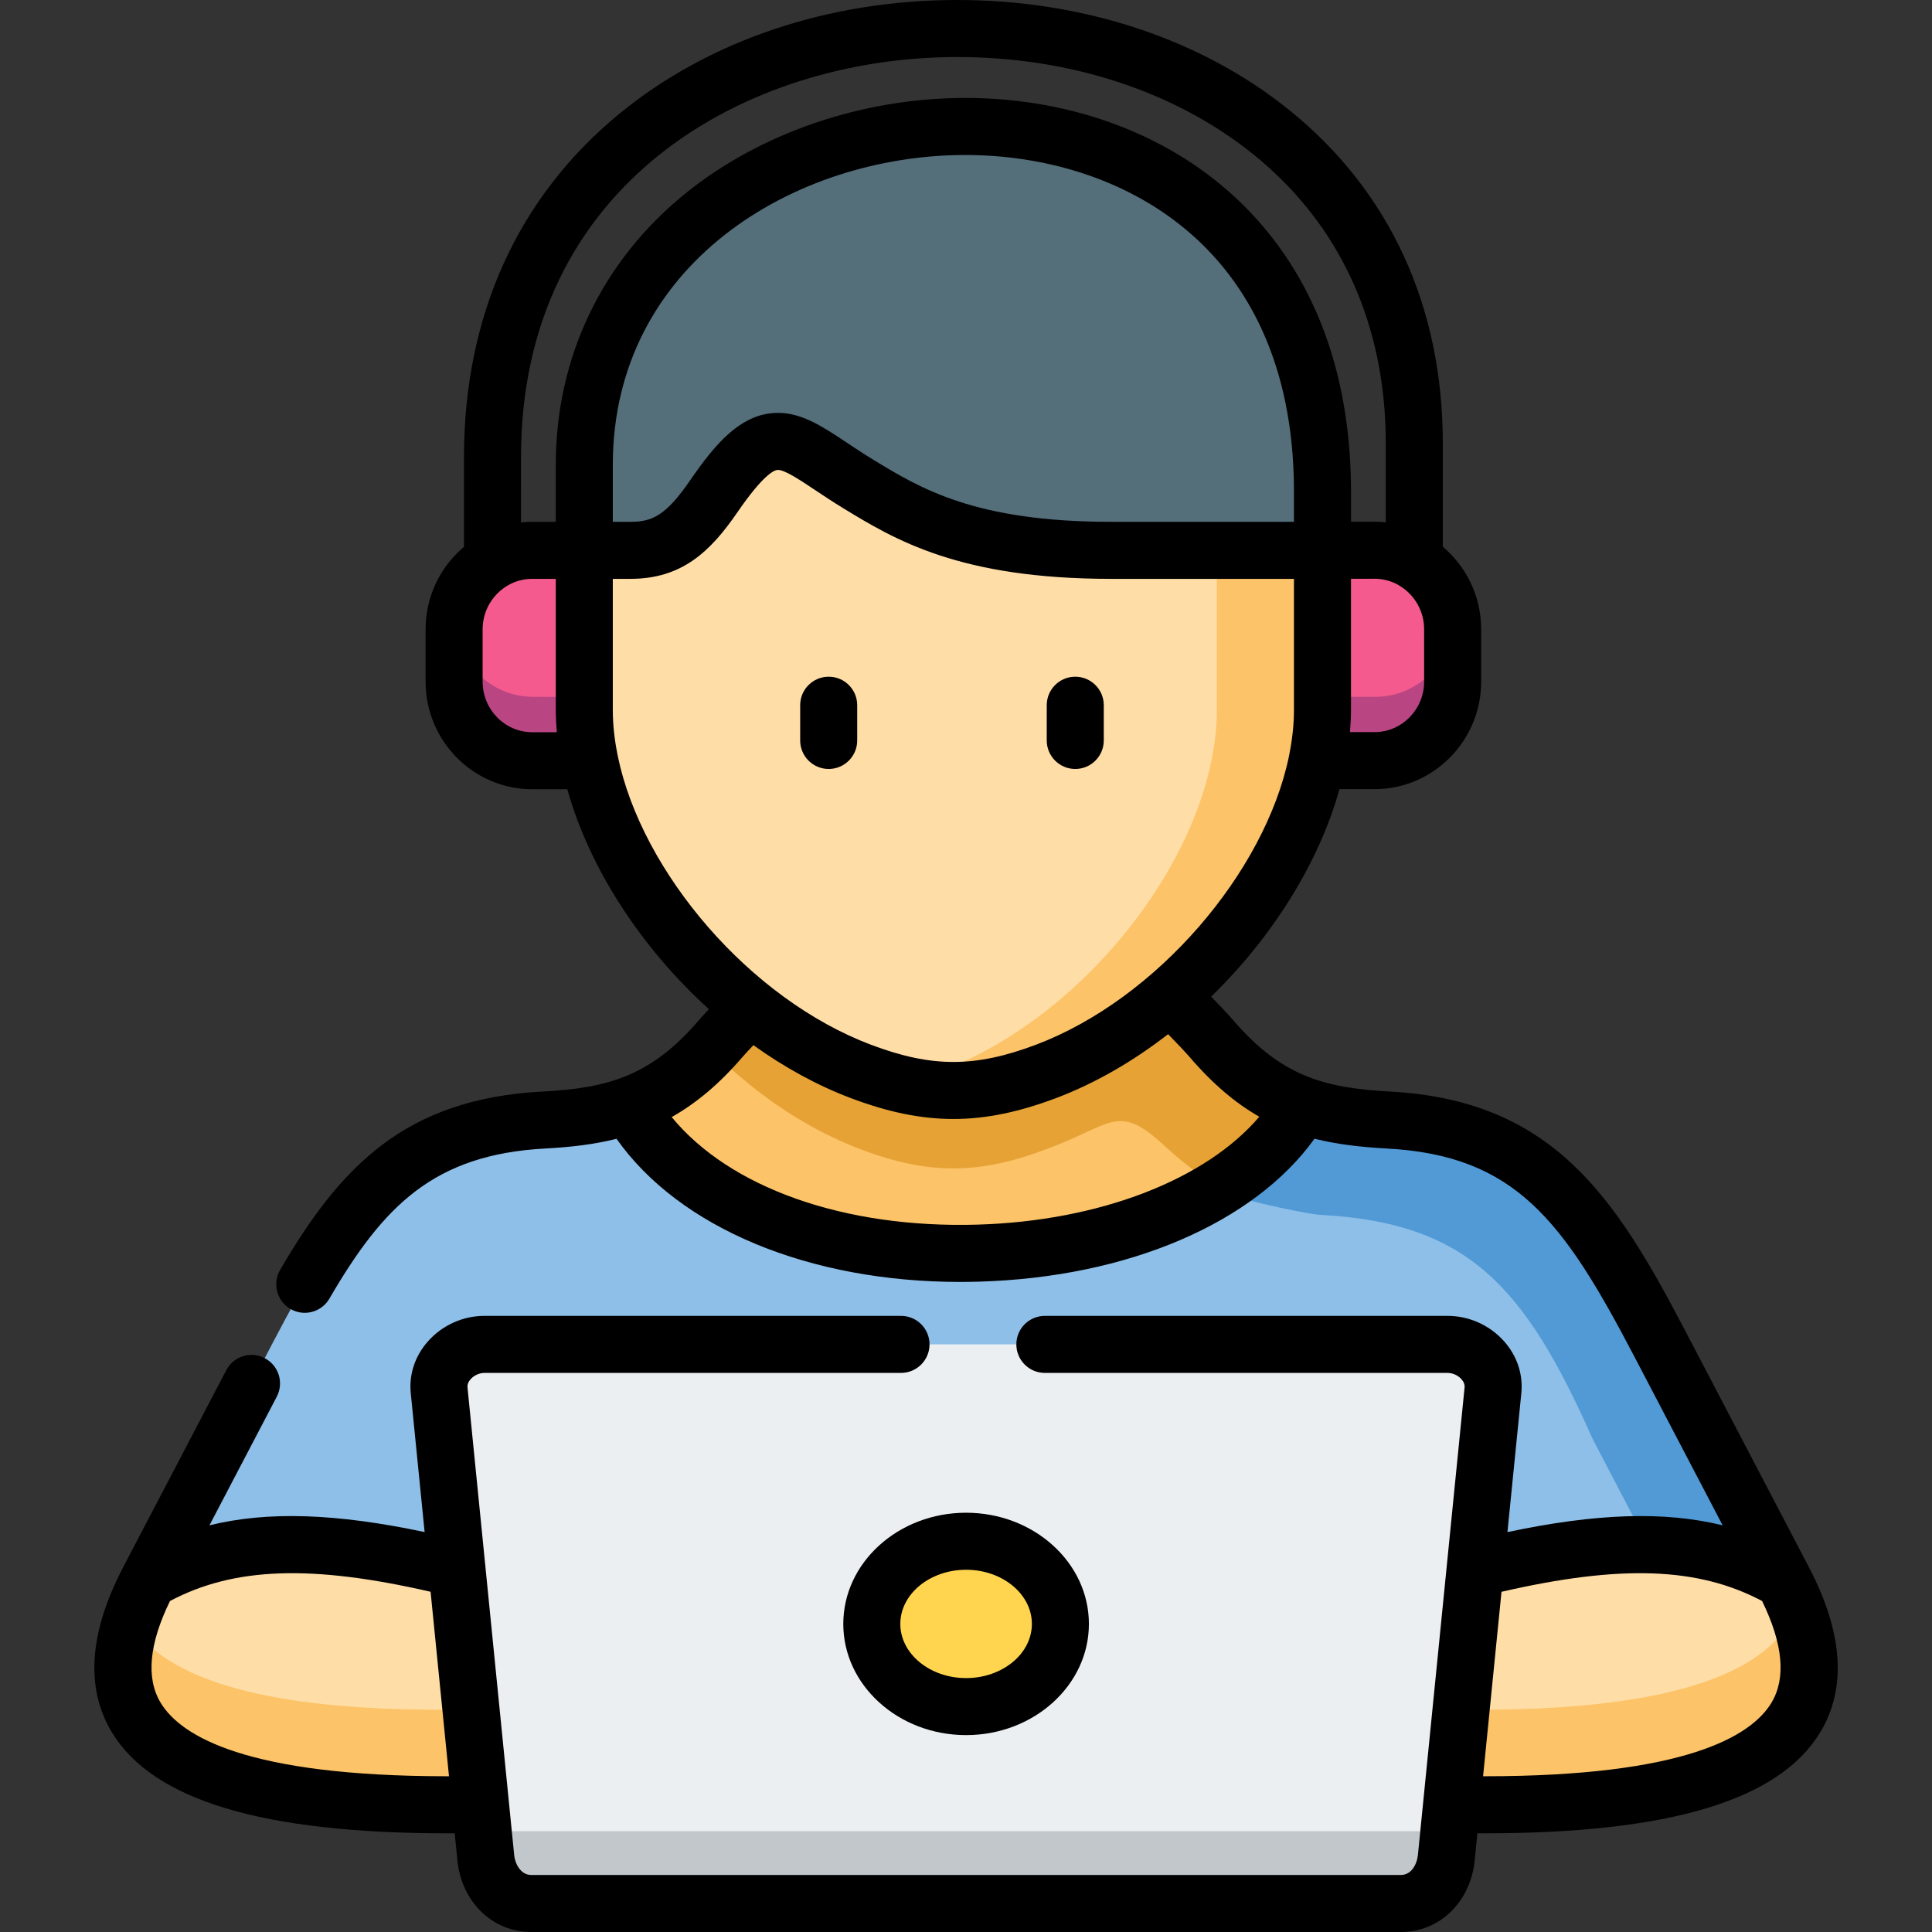 <svg height="512pt" viewBox="-25 0 512 512.003" width="512pt" xmlns="http://www.w3.org/2000/svg"><rect x="-25" y="0" width="512" height="512.003" fill="#333333" stroke="none"/><g fill-rule="evenodd"><path d="m365.938 415.734c36.953-9.137 61-8.875 81.734 3.062l-32.758-62.609c-18.621-35.637-33.27-57.289-71.996-59.371-8.738-.488-16.109-1.559-22.789-3.957l-176.723 2.891c-.602-.898-1.43-1.82-1.941-2.719-6.57 2.285-13.797 3.324-22.363 3.789-38.727 2.078-53.348 23.73-71.996 59.371l-32.758 62.605c20.734-11.938 44.781-12.195 81.766-3.062zm0 0" fill="#8ebfe8"/><path d="m163.168 176.195-33.328-30.348h-13.793c-3.855 0-7.453 1.066-10.539 2.918-6.082 3.672-10.164 10.379-10.164 18.039v13.844c0 11.504 9.309 20.957 20.703 20.957h15.223zm0 0" fill="#f55a8e"/><path d="m325.469 145.848-27.703 27.922 26.273 27.805h15.223c11.395 0 20.707-9.422 20.707-20.957v-13.844c0-7.633-4.086-14.336-10.168-18.008-3.086-1.879-6.684-2.949-10.539-2.949zm0 0" fill="#f55a8e"/><path d="m269.492 166.223h55.977v-36.707c-.77-135.969-195.629-117.789-195.629-6.301v43.039h12.227c9.539-.027 15.105-4.16 22.102-14.367 15.738-22.922 19.906-14.48 38.156-3.324 13.281 8.125 29.156 17.66 67.168 17.66zm0 0" fill="#546e7a"/><path d="m143.406 295.746c33.414 51.25 148.422 46.684 176.723-2.891-8.738-3.121-16.281-8.496-24.16-17.688-2.742-3.207-10.395-10.781-10.797-11.359l-50.062-15.582-61.23 18.703c-2.543 2.602-6.113 6.242-7.824 8.238-7.996 9.336-15.648 14.742-24.59 17.863.516.895 1.34 1.82 1.941 2.715zm0 0" fill="#fcc368"/><path d="m96.113 415.734c-36.984-9.137-61.031-8.875-81.766 3.062-24.73 47.289 21.879 59.488 79.195 59.488h8.797l35.898-38.215zm0 0" fill="#ffdda6"/><path d="m365.938 415.734-31.617 29.914 25.359 32.637h8.828c57.289 0 103.895-12.199 79.164-59.488-20.734-11.938-44.781-12.199-81.734-3.062zm0 0" fill="#ffdda6"/><path d="m325.469 145.848h-55.977c-38.012 0-53.887-9.57-67.168-17.664-18.25-11.184-22.418-19.625-38.156 3.324-6.996 10.203-12.562 14.34-22.102 14.34h-12.223v42.316c0 4.363.484 8.871 1.426 13.441 4.742 23.18 20.992 48.008 42.609 65.324 8.055 6.473 16.879 11.879 26.16 15.781 1.059.434 2.145.867 3.227 1.273 17.766 6.676 31.133 6.648 48.895-.031 11.852-4.48 23.074-11.531 33.016-20.145 19.734-17.086 34.383-40.41 38.867-62.234.941-4.566 1.426-9.047 1.426-13.414zm0 0" fill="#ffdda6"/><path d="m297.48 188.164c0 4.363-.484 8.844-1.43 13.41-3.91 19.164-15.707 39.457-31.871 55.699-2.254 2.258-4.566 4.453-6.996 6.535-9.938 8.613-21.16 15.668-33.016 20.145-3.656 1.359-7.137 2.457-10.508 3.297 12.992 3.121 24.359 2.023 38.496-3.297 11.852-4.477 23.074-11.531 33.016-20.145 19.734-17.082 34.383-40.41 38.867-62.234.941-4.566 1.426-9.047 1.426-13.41v-42.316h-27.984zm0 0" fill="#fcc368"/><path d="m295.426 274.562c-3.086-3.469-9.855-10.207-10.254-10.754-9.938 8.613-21.164 15.668-33.016 20.145-17.762 6.68-31.129 6.707-48.891.031-1.086-.406-2.172-.84-3.227-1.273-9.285-3.902-18.109-9.305-26.16-15.781-2.543 2.602-6.113 6.242-7.828 8.238-.914 1.043-1.797 2.051-2.684 3.008 3.312 3.32 6.828 6.473 10.512 9.422 8.051 6.473 16.875 11.879 26.16 15.754 1.055.461 2.141.895 3.227 1.301 17.762 6.676 31.129 6.648 48.891-.059 17.566-6.359 18.82-12.488 31.129-1.242 6.172 5.664 9.684 8.004 14.68 11.504 9.484-5.898 17.164-13.242 22.164-22-8.742-3.121-16.281-8.496-24.164-17.688-.168-.203-.398-.379-.656-.492zm0 0" fill="#e6a235"/><path d="m199.609 37.801c48.75-1.391 97.5 28.066 97.871 95.934v12.113h27.988v-16.332c-.457-81.023-69.855-107.297-125.859-91.715zm0 0" fill="#546e7a"/><path d="m102.34 478.285-2.512-25.176h-7.941c-38.152 0-71.566-5.406-82.336-22.98-11.906 37.949 31.559 48.156 83.992 48.156zm0 0" fill="#fcc368"/><path d="m362.195 453.105-2.512 25.176h8.824c54.148 0 98.754-10.895 82.59-52.027-8.023 20.668-43.438 26.852-84.246 26.852zm0 0" fill="#fcc368"/><path d="m213.777 356.273h-110.383c-6.625 0-12.68 5.523-12.023 12.172l4.742 47.289 6.227 62.551 1.398 14.02c.656 6.645 5.426 12.137 12.023 12.137h230.496c6.629 0 11.367-5.492 12.023-12.137l1.398-14.02 6.254-62.551 4.715-47.289c.656-6.648-5.398-12.172-12.023-12.172zm0 0" fill="#eceff1"/><path d="m325.07 321.965c38.723 2.109 53.918 18.586 71.996 59.371l14.621 27.98c13.766.289 25.305 3.324 35.984 9.48l-32.758-62.609c-18.621-35.637-33.27-57.289-71.996-59.371-8.738-.488-16.109-1.559-22.789-3.957-5 8.758-12.68 16.098-22.164 21.996-2.254 1.387 22.535 6.879 27.105 7.109zm0 0" fill="#519ad6"/><path d="m131.27 201.605c-.941-4.57-1.43-9.078-1.43-13.441v-3.469l-13.594-.031c-11.363 0-20.703-9.422-20.703-20.953-.145 1.012-.199 2.051-.199 3.09v13.848c0 11.504 9.309 20.957 20.703 20.957zm0 0" fill="#ba4583"/><path d="m325.469 188.164c0 4.363-.484 8.844-1.43 13.41h15.223c11.395 0 20.707-9.422 20.707-20.957v-13.844c-1.484 10.086-10.109 17.891-20.477 17.891h-14.023zm0 0" fill="#ba4583"/><path d="m231.023 408.449c-13.82 0-24.988 9.828-24.988 21.91 0 12.109 11.168 21.91 24.988 21.91 13.797 0 24.988-9.801 24.988-21.91 0-12.082-11.191-21.91-24.988-21.91zm0 0" fill="#ffd54f"/><path d="m358.996 485.277h-255.945l.688 7.027c.656 6.645 5.426 12.137 12.023 12.137h230.496c6.625 0 11.367-5.492 12.023-12.137zm0 0" fill="#c2c7cc"/></g><path d="m454.473 415.504c-.012-.023-.023-.047-.035-.07-.023-.047-.047-.094-.07-.141l-32.754-62.605c-18.637-35.668-35.16-61.098-78.285-63.418-17.609-.957-28.883-4.16-41.617-19.012-1.344-1.574-3.559-3.895-5.742-6.141 16.195-15.754 28.562-35.449 34.004-54.984h9.289c15.582 0 28.262-12.793 28.262-28.516v-13.844c0-8.781-3.957-16.645-10.164-21.879v-27.406c0-36.258-14.043-66.777-40.602-88.25-23.324-18.855-54.609-29.238-88.098-29.238-33.973 0-65.715 10.664-89.387 30.031-27.031 22.117-41.32 53.629-41.32 91.129v23.762c-.602.508-1.191 1.039-1.754 1.602-5.426 5.414-8.414 12.613-8.414 20.281v13.844c0 15.723 12.68 28.512 28.262 28.512h9.293c5.832 20.941 19.613 42.043 37.531 58.285-.992 1.051-1.879 2.02-2.555 2.805-12.77 14.895-24.031 18.094-41.621 19.023-36.074 1.949-53.324 19.535-69.465 47.277-2.102 3.605-.879 8.23 2.73 10.332 1.195.695 2.5 1.027 3.793 1.027 2.602 0 5.137-1.348 6.539-3.758 14.297-24.57 27.648-38.188 57.211-39.785 6.73-.355 12.965-1.086 18.883-2.57 16.707 23.656 51.055 37.93 91.117 37.93 1.668 0 3.344-.027 5.031-.078 39.441-1.164 72.742-15.52 88.824-37.879 5.922 1.488 12.227 2.219 19.152 2.598 34.129 1.832 46.781 19.102 65.707 55.328l23.301 44.531c-15.496-3.805-33.578-3.168-57.027 1.793l3.68-36.828c.496-5.051-1.172-9.98-4.699-13.875-3.797-4.191-9.211-6.594-14.848-6.594h-106.723c-4.176 0-7.559 3.383-7.559 7.555 0 4.176 3.387 7.559 7.559 7.559h106.723c1.336 0 2.734.625 3.645 1.629.648.711.934 1.465.859 2.23l-10.961 109.805c-.004.008-.004.02-.004.027l-1.402 14.035c-.254 2.566-1.77 5.324-4.5 5.324h-230.5c-2.609 0-4.242-2.68-4.504-5.332l-1.398-14.016c-.004-.02-.004-.035-.004-.051l-6.195-62.035c-.012-.332-.043-.66-.098-.98l-4.668-46.77c-.078-.773.211-1.527.855-2.238.914-1.008 2.309-1.629 3.645-1.629h110.383c4.172 0 7.555-3.387 7.555-7.559 0-4.176-3.383-7.559-7.555-7.559h-110.383c-5.637 0-11.047 2.406-14.844 6.598-3.527 3.895-5.199 8.82-4.699 13.879l3.676 36.816c-23.449-4.953-41.531-5.59-57.023-1.785l17.844-34.098c1.934-3.695.508-8.266-3.191-10.199-3.699-1.938-8.266-.504-10.199 3.191l-27.305 52.176c-.023.047-.043.094-.07.141-.012.023-.023.047-.035.07-8.973 17.266-9.953 31.934-2.887 43.598 10.891 17.992 39.969 26.738 88.883 26.738h1.957l.719 7.207c1.086 10.98 9.305 18.953 19.543 18.953h230.496c10.242 0 18.461-7.973 19.543-18.949l.723-7.211h1.984c48.895 0 77.961-8.746 88.855-26.738 7.062-11.664 6.086-26.336-2.891-43.602zm-136.562-277.215h-48.418c-36.07 0-50.5-8.797-63.219-16.547-2.523-1.547-4.742-3.023-6.887-4.453-6.305-4.195-11.832-7.875-18.211-7.875-.695 0-1.402.047-2.121.137-8.18 1.047-14.359 7.824-21.121 17.684-6.484 9.457-10.137 11.055-15.871 11.055h-4.664v-15.074c0-53.184 48-82.016 93.168-82.141h.293c39.996 0 86.68 23.156 87.051 88.441zm34.5 42.328c0 7.391-5.898 13.402-13.148 13.402h-6.512c.168-1.965.277-3.922.277-5.855v-34.777l6.234-.012c2.266 0 4.402.586 6.266 1.621.18.125.371.242.566.352 3.781 2.355 6.316 6.59 6.316 11.426zm-239.344-59.457c0-72.859 59.922-106.047 115.594-106.047 30.039 0 57.953 9.191 78.594 25.879 22.891 18.504 34.988 44.957 34.988 76.496v20.934c-.984-.105-1.984-.16-2.996-.16l-6.219.012v-8.801c-.406-71.551-51.543-103.516-102.164-103.516-.109 0-.23 0-.34 0-27.117.078-54.004 9.27-73.773 25.223-22.227 17.934-34.469 43.52-34.469 72.035v15.074h-6.215c-.023 0-.051 0-.074 0-.984 0-1.961.055-2.926.156zm2.98 72.887c-7.25 0-13.148-6.012-13.148-13.398v-13.844c0-3.621 1.41-7.023 3.977-9.582 2.469-2.461 5.707-3.816 9.141-3.816h.031 6.238v34.758c0 1.945.109 3.91.277 5.887h-6.516zm22.676 6.352c-.027-.168-.059-.34-.098-.504-.793-3.977-1.227-7.906-1.227-11.73v-34.762h4.668c13.488 0 21.082-7.043 28.336-17.621 6.707-9.781 9.625-11.117 10.566-11.238 1.719-.23 5.945 2.602 10.043 5.328 2.152 1.438 4.598 3.062 7.379 4.766 13.719 8.359 30.789 18.766 71.102 18.766h48.418v34.762c0 3.793-.43 7.691-1.207 11.637-.055.223-.098.445-.129.676-6.395 30.711-35 64.285-67.074 76.402-16.113 6.059-27.516 6.066-43.574.031-32.172-12.09-60.844-45.727-67.203-76.512zm95.363 124.141c-35.328 1.047-65.695-9.754-81.086-28.504 6.406-3.602 12.578-8.703 18.785-15.941.672-.781 1.715-1.898 2.875-3.113 8.16 5.855 16.902 10.68 25.945 14.078 9.727 3.656 18.383 5.484 27.051 5.484 8.688 0 17.387-1.84 27.172-5.52 10.461-3.949 20.512-9.797 29.73-16.957 2.105 2.164 4.496 4.648 5.672 6.023 6.172 7.195 12.215 12.266 18.496 15.855-14.152 16.656-42.277 27.641-74.641 28.594zm-140.543 146.188c-53.043 0-70.582-10.578-75.957-19.453-3.938-6.504-3.102-15.578 2.461-26.988 16.934-8.973 37.406-9.711 69.062-2.449l4.879 48.891zm350.891-19.449c-5.375 8.871-22.906 19.449-75.926 19.449h-.477l4.883-48.883c31.648-7.27 52.121-6.535 69.059 2.441 5.566 11.41 6.398 20.488 2.461 26.992zm0 0"/><path d="m198.48 430.359c0 16.246 14.598 29.465 32.543 29.465 17.945 0 32.547-13.219 32.547-29.465 0-16.25-14.602-29.469-32.547-29.469-17.945 0-32.543 13.219-32.543 29.469zm32.543-14.352c9.613 0 17.434 6.438 17.434 14.352s-7.82 14.352-17.434 14.352c-9.609 0-17.43-6.438-17.43-14.352s7.82-14.352 17.43-14.352zm0 0"/><path d="m194.613 203.785c4.172 0 7.555-3.383 7.555-7.559v-9.336c0-4.172-3.383-7.555-7.555-7.555-4.176 0-7.559 3.383-7.559 7.555v9.336c0 4.176 3.383 7.559 7.559 7.559zm0 0"/><path d="m259.953 203.785c4.176 0 7.559-3.383 7.559-7.559v-9.336c0-4.172-3.383-7.555-7.559-7.555-4.172 0-7.555 3.383-7.555 7.555v9.336c0 4.176 3.383 7.559 7.555 7.559zm0 0"/></svg>